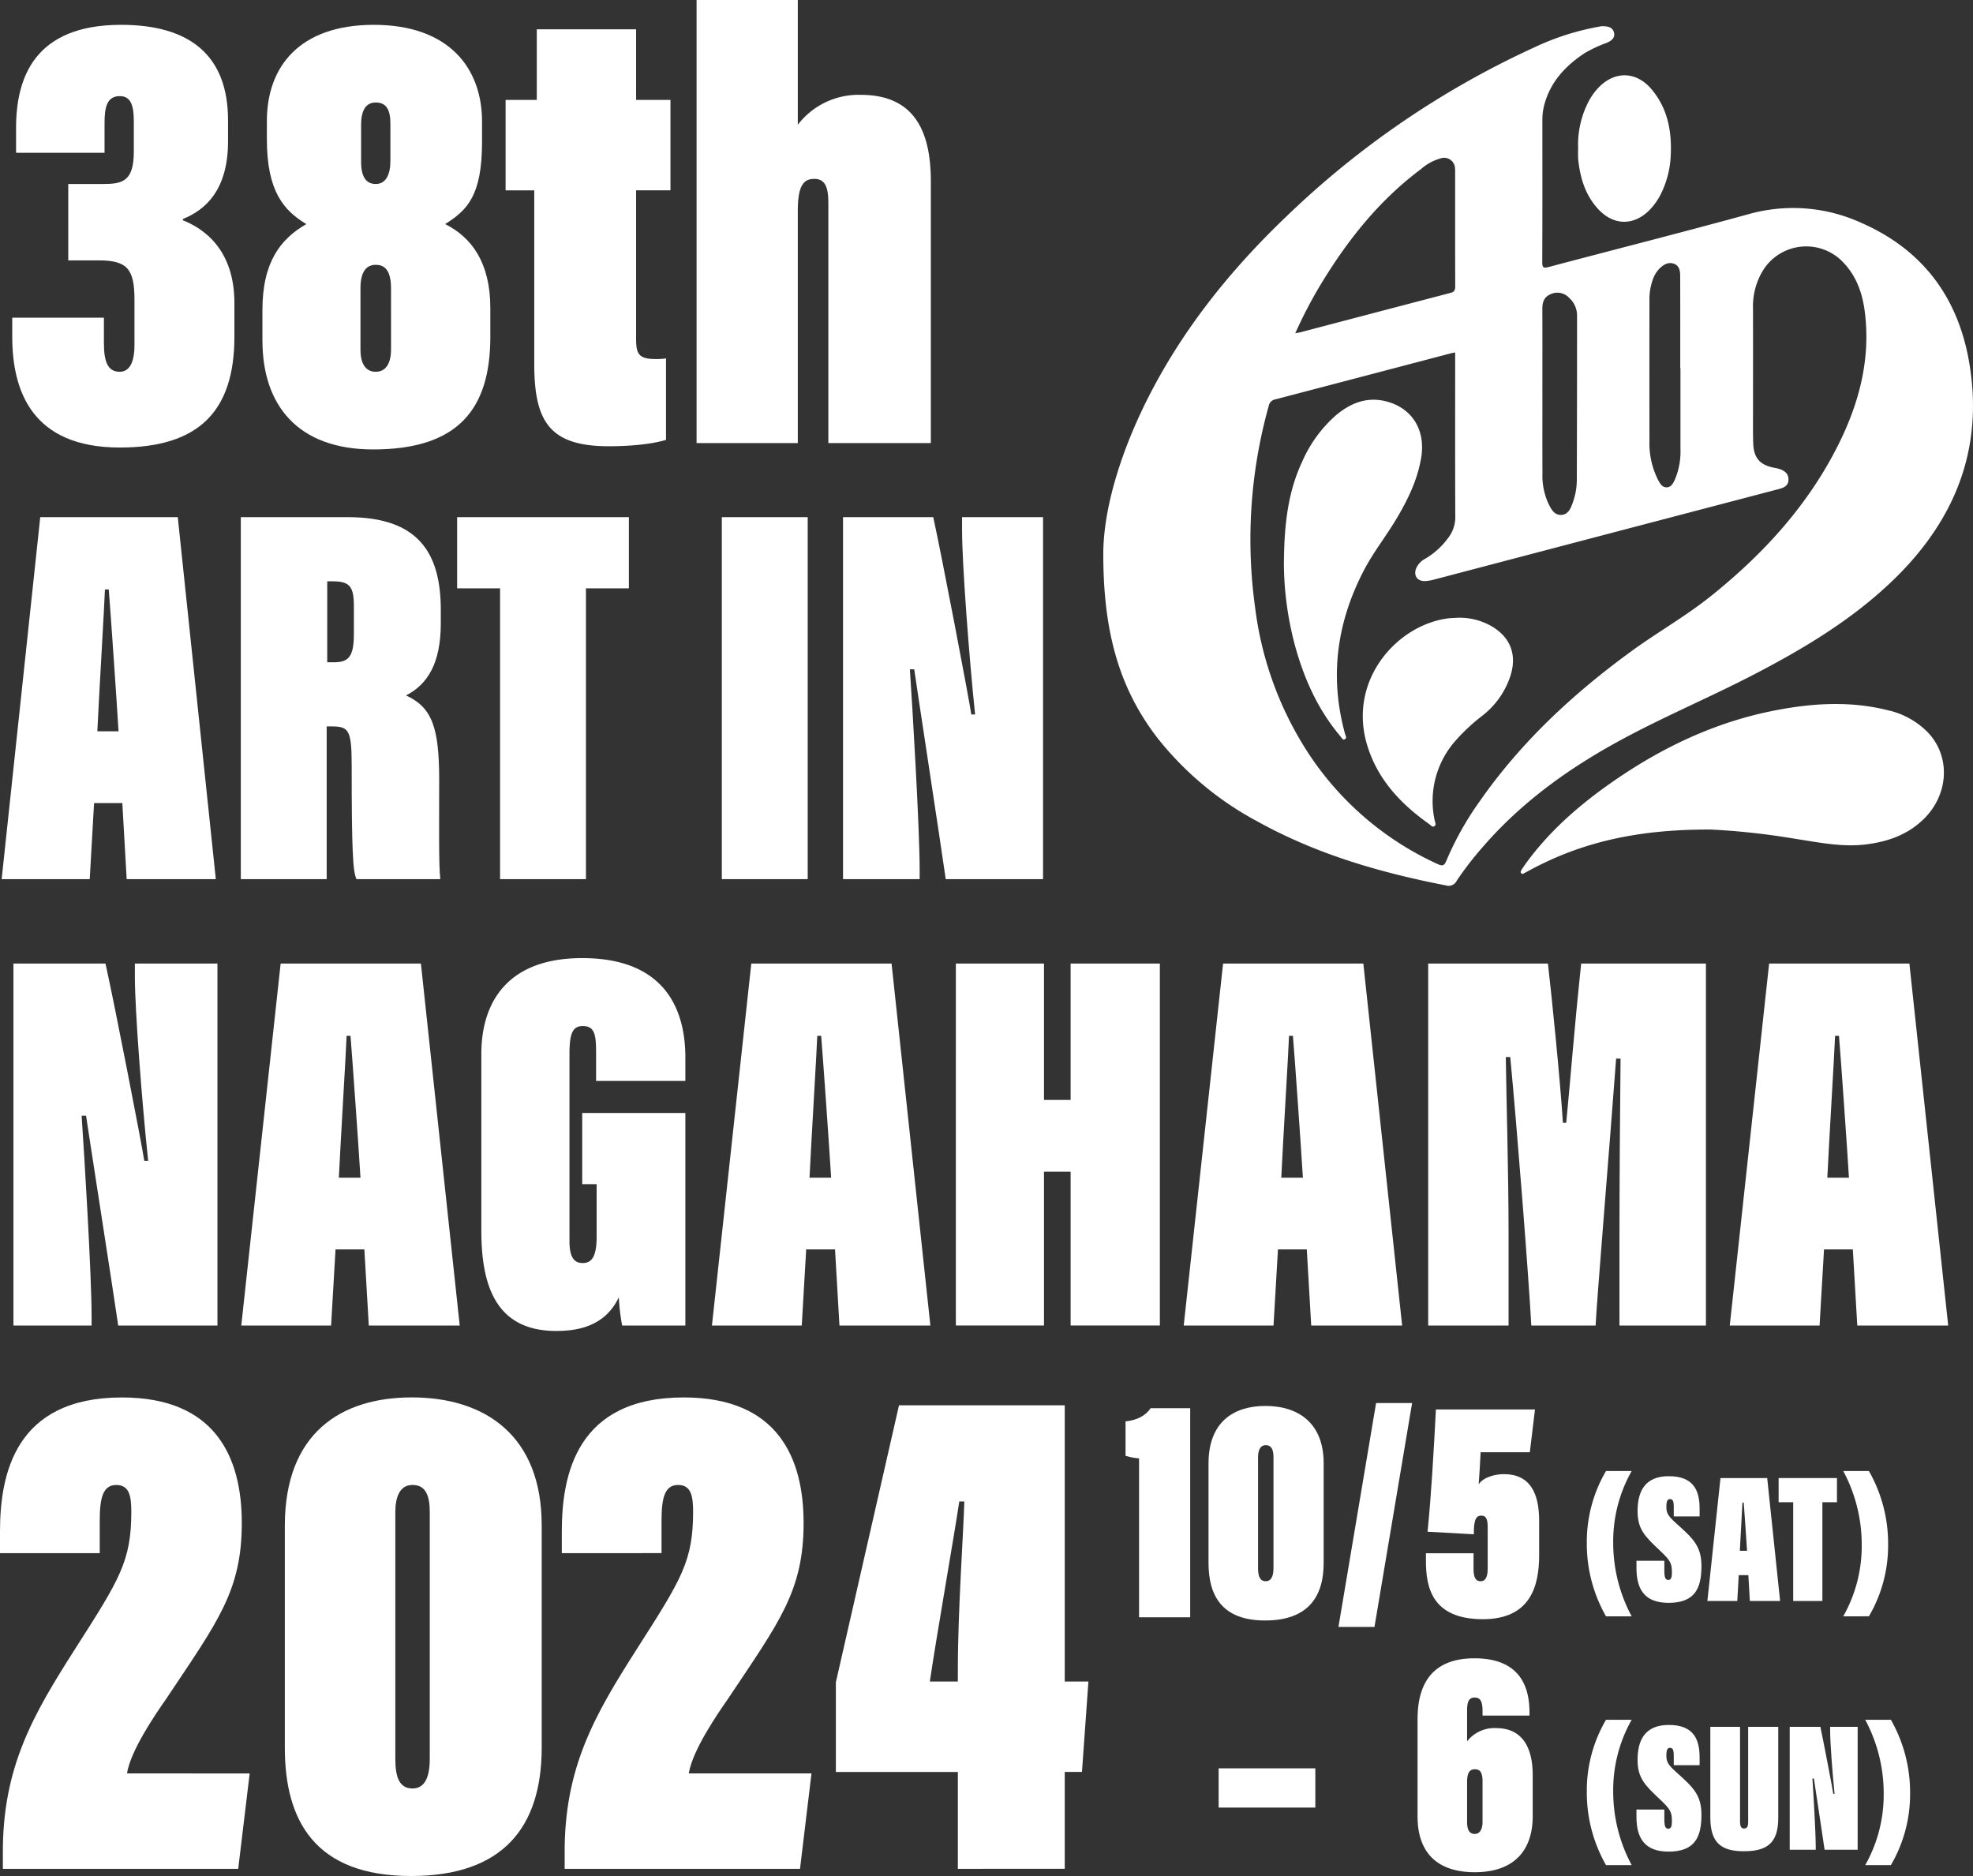 <svg id="グループ_1228" data-name="グループ 1228" xmlns="http://www.w3.org/2000/svg" xmlns:xlink="http://www.w3.org/1999/xlink" width="475.864" height="452.452" viewBox="0 0 475.864 452.452">
  <rect x="0" y="0" width="475.864" height="452.452" fill="#333333" stroke="none"/>
  <defs>
    <clipPath id="clip-path">
      <rect id="長方形_1329" data-name="長方形 1329" width="475.864" height="452.452" fill="none"/>
    </clipPath>
  </defs>
  <g id="グループ_1228-2" data-name="グループ 1228" clip-path="url(#clip-path)">
    <path id="パス_1617" data-name="パス 1617" d="M.692,450.721V447.26C.519,426.148,8.133,413.342,18.17,397.6c10.729-16.786,13.5-21.112,13.5-33.053,0-3.807-.519-6.4-3.634-6.4-3.288,0-3.981,3.288-3.981,8.652v7.788H0v-5.191c0-13.845,3.633-32.36,29.418-32.36,22.5,0,28.9,14.362,28.9,30.283,0,16.439-5.883,23.881-18.343,42.57-2.423,3.461-8.479,12.286-9.345,17.824H60.221l-2.769,23.016Z" fill="#fff"/>
    <path id="パス_1618" data-name="パス 1618" d="M130.653,367.831v53.646c0,19.381-9.518,30.975-31.5,30.975-23.189,0-30.456-13.325-30.456-30.975V368c0-22.5,13.67-30.975,30.629-30.975,17.825,0,31.322,9.344,31.322,30.8m-35.3-3.115v59.529c0,4.5,1.038,7.1,4.153,7.1,2.769,0,4.154-2.423,4.154-7.1V364.716c0-3.807-.866-6.576-4.154-6.576-3.115,0-4.153,2.942-4.153,6.576" fill="#fff"/>
    <path id="パス_1619" data-name="パス 1619" d="M136.19,450.721V447.26c-.173-21.112,7.441-33.918,17.478-49.665,10.729-16.786,13.5-21.112,13.5-33.053,0-3.807-.519-6.4-3.634-6.4-3.288,0-3.981,3.288-3.981,8.652v7.788H135.5v-5.191c0-13.845,3.633-32.36,29.418-32.36,22.5,0,28.9,14.362,28.9,30.283,0,16.439-5.883,23.881-18.343,42.57-2.423,3.461-8.479,12.286-9.345,17.824h29.592l-2.769,23.016Z" fill="#fff"/>
    <path id="パス_1620" data-name="パス 1620" d="M231.024,450.721V427.36H201.6V405.728l15.229-66.8h39.974v66.624h5.711l-1.558,21.8h-4.153v23.361Zm0-48.281c0-14.017,1.385-33.4,1.558-40.32H231.37c-1.384,9.172-5.71,33.745-7.1,43.435h6.749Z" fill="#fff"/>
    <path id="パス_1621" data-name="パス 1621" d="M22.69,193.679l-1.049,18.352H.4l9.307-87.3H42.877l9.176,87.3h-21.5l-1.049-18.352Zm5.9-17.3c-.393-6.686-1.966-29.495-2.359-34.214h-.918c-.131,3.8-1.442,25.693-1.835,34.214Z" fill="#fff"/>
    <path id="パス_1622" data-name="パス 1622" d="M78.793,175.2v36.836H58.081V124.726H83.9c17.041,0,22.416,8.651,22.416,22.416v3.146c0,9.832-3.277,14.813-8.389,17.435,6.292,2.884,8,7.733,8,20.449,0,10.488-.131,20.45.263,23.859H86c-.918-1.574-1.18-7.6-1.18-27.529,0-8.652-.787-9.307-4.981-9.307Zm.131-15.469H80.5c3.408,0,4.85-1.18,4.85-6.686v-6.947c0-4.85-1.18-5.9-5.243-5.9h-1.18Z" fill="#fff"/>
    <path id="パス_1623" data-name="パス 1623" d="M120.611,141.9H110.256V124.726h41.423V141.9H141.323v70.133H120.611Z" fill="#fff"/>
    <rect id="長方形_1327" data-name="長方形 1327" width="20.713" height="87.305" transform="translate(174.096 124.726)" fill="#fff"/>
    <path id="パス_1624" data-name="パス 1624" d="M203.329,212.031V124.726H225.09c2.1,9.57,8.651,43.914,9.176,47.585h.917c-1.442-13.764-3.146-36.311-3.146-44.439v-3.146h19.532v87.305H228.1c-1.048-7.473-7.21-47.717-7.6-50.6h-1.048c.655,9.7,2.359,38.41,2.359,48.5v2.1Z" fill="#fff"/>
    <path id="パス_1625" data-name="パス 1625" d="M3.875,36.849V30.861c0-12.129,4.453-24.872,25.333-24.872C45.79,5.989,55,13.358,55,29.018v5.067c0,11.822-5.527,16.582-10.9,18.731v.307c5.066,2,12.435,7.063,12.435,19.96V81.22c0,17.963-8.6,26.714-27.636,26.714C7.714,107.934,2.954,94.27,2.954,81.22V76.614H25.062v6.141c0,4.76,1.076,6.909,3.839,6.909s3.532-3.224,3.532-6.294V72.315c0-7.369-1.689-9.519-8.6-9.519h-7.37V44.372h8.444c4.607,0,7.37-.614,7.37-7.83V29.326c0-3.685-.614-6.142-3.378-6.142-3.07,0-3.684,2.61-3.684,6.449v7.216Z" fill="#fff"/>
    <path id="パス_1626" data-name="パス 1626" d="M63.294,82.141V74.772c0-11.669,4.452-17.2,10.594-20.728-5.374-3.224-9.52-7.83-9.52-20.42V29.172c0-13.051,7.83-23.183,25.794-23.183,18.117,0,26.1,10.439,26.1,23.336v4.914c0,12.9-3.531,16.428-8.9,19.805,6.449,3.225,10.9,9.366,10.9,20.267V81.22c0,17.349-7.677,27.175-28.25,27.175-18.271,0-26.715-10.747-26.715-26.254m31.014,2.15V69.551c0-4.759-1.843-5.681-3.686-5.681s-3.684,1.076-3.684,5.681v14.74c0,3.838,1.535,5.373,3.684,5.373,2.3,0,3.686-1.842,3.686-5.373m-7.217-54.2V39c0,3.685,1.229,5.374,3.531,5.374,2.457,0,3.532-2.3,3.532-5.528V29.786c0-3.224-.921-5.067-3.532-5.067-2.149,0-3.531,1.536-3.531,5.374" fill="#fff"/>
    <path id="パス_1627" data-name="パス 1627" d="M121.945,24.1h7.522V7.063H153.42V24.1h8.29v21.8h-8.29V81.68c0,3.685.613,4.913,4.758,4.913a15.968,15.968,0,0,0,2.457-.153v19.652c-4.606,1.382-11.054,1.535-13.818,1.535-14.432,0-17.963-6.141-17.963-19.959V45.907h-6.909Z" fill="#fff"/>
    <path id="パス_1628" data-name="パス 1628" d="M192.419,0V30.093a18.439,18.439,0,0,1,15.2-7.216c12.9,0,16.889,8.751,16.889,20.88v63.1H199.789V49.131c0-3.378-.461-5.988-3.378-5.988-2.457,0-3.992,1.382-3.992,7.677v56.04H168.007V0Z" fill="#fff"/>
    <path id="パス_1629" data-name="パス 1629" d="M3.24,319.687V232.382h22.2c2.14,9.57,8.825,43.914,9.361,47.585h.935c-1.471-13.764-3.209-36.311-3.209-44.438v-3.147H52.446v87.305H28.511c-1.069-7.472-7.353-47.716-7.754-50.6h-1.07c.668,9.7,2.407,38.409,2.407,48.5v2.1Z" fill="#fff"/>
    <path id="パス_1630" data-name="パス 1630" d="M80.926,301.335l-1.07,18.352H58.195l9.493-87.3h33.83l9.36,87.3H88.949L87.88,301.335Zm6.017-17.3c-.4-6.686-2.006-29.494-2.407-34.214H83.6c-.134,3.8-1.47,25.693-1.872,34.214Z" fill="#fff"/>
    <path id="パス_1631" data-name="パス 1631" d="M165.3,319.687H150.054a50.279,50.279,0,0,1-.8-6.816c-3.343,7.078-10.028,8.127-15.109,8.127-14.842,0-18.051-11.4-18.051-24.251v-42.6c0-11.8,5.749-23.071,24.335-23.071,22.2,0,24.871,15.337,24.871,23.988V260.7H143.769v-6.686c0-4.326-.267-6.554-3.209-6.554-2.54,0-3.209,1.965-3.209,6.816v45.095c0,4.849,1.872,5.243,3.209,5.243,2.006,0,3.342-1.311,3.342-6.292V285.6h-3.476V268.431H165.3Z" fill="#fff"/>
    <path id="パス_1632" data-name="パス 1632" d="M194.443,301.335l-1.069,18.352H171.712l9.494-87.3h33.829l9.361,87.3h-21.93L201.4,301.335Zm6.018-17.3c-.4-6.686-2.006-29.494-2.407-34.214h-.936c-.134,3.8-1.471,25.693-1.872,34.214Z" fill="#fff"/>
    <path id="パス_1633" data-name="パス 1633" d="M230.543,232.383H251.8v32.9h6.418v-32.9h21.528v87.3H258.221v-37.1H251.8v37.1h-21.26Z" fill="#fff"/>
    <path id="パス_1634" data-name="パス 1634" d="M308.228,301.335l-1.07,18.352H285.5l9.494-87.3H328.82l9.36,87.3H316.251l-1.069-18.352Zm6.017-17.3c-.4-6.686-2.005-29.494-2.406-34.214H310.9c-.134,3.8-1.47,25.693-1.872,34.214Z" fill="#fff"/>
    <path id="パス_1635" data-name="パス 1635" d="M390.593,298.451c0-11.667.133-31.461.267-43.128h-1.07c-1.6,21.5-4.679,58.465-4.947,64.364H369.332c-.669-12.322-3.476-47.978-5.081-64.757h-1.069c.133,10.356.668,27.791.668,42.866v21.891H344.462v-87.3h28.882c.936,8.127,2.941,27.922,3.61,38.409h.8c1.2-12.322,1.738-20.581,3.61-38.409h30.085v87.3H390.593Z" fill="#fff"/>
    <path id="パス_1636" data-name="パス 1636" d="M439.93,301.335l-1.07,18.352H417.2l9.494-87.3h33.829l9.36,87.3H447.953l-1.069-18.352Zm6.017-17.3c-.4-6.686-2.005-29.494-2.406-34.214H442.6c-.134,3.8-1.47,25.693-1.872,34.214Z" fill="#fff"/>
    <path id="パス_1637" data-name="パス 1637" d="M274.726,390.05V351.728a15.074,15.074,0,0,1-3.258-.621v-8.3c2.947-.311,4.887-1.475,6.051-3.181h9.542V390.05Z" fill="#fff"/>
    <path id="パス_1638" data-name="パス 1638" d="M319.252,352.891v24.048c0,8.689-4.266,13.886-14.118,13.886-10.395,0-13.653-5.973-13.653-13.886v-23.97c0-10.085,6.128-13.886,13.73-13.886,7.99,0,14.041,4.188,14.041,13.808m-15.825-1.4v26.686c0,2.016.466,3.18,1.861,3.18,1.243,0,1.863-1.086,1.863-3.18V351.495c0-1.707-.388-2.948-1.863-2.948-1.395,0-1.861,1.318-1.861,2.948" fill="#fff"/>
    <path id="パス_1639" data-name="パス 1639" d="M322.819,392.377l9.076-53.992h8.689l-9.077,53.992Z" fill="#fff"/>
    <path id="パス_1640" data-name="パス 1640" d="M368.976,350.254H357.107c-.078,2.017-.311,5.662-.466,7.757,1.009-1.706,3.956-2.483,6.051-2.483,6.284,0,8.533,4.5,8.533,11.249v8.3c0,7.447-2.1,15.438-13.575,15.438-12.412,0-13.732-7.913-13.732-14.042v-1.862H355.4v3.724c0,1.707.31,3.025,1.707,3.025,1.241,0,1.706-1.164,1.706-3.025V368.251c0-2.25-.62-2.715-1.551-2.715-1.087,0-1.862.7-1.784,4.5l-11.172-.62c.854-8.3,1.475-19.084,2.018-29.479h23.893Z" fill="#fff"/>
    <path id="パス_1641" data-name="パス 1641" d="M393.539,354.783a34.429,34.429,0,0,0-4.453,17.365,37.455,37.455,0,0,0,4.453,17.676H387.35a35.266,35.266,0,0,1-4.631-17.721,33.72,33.72,0,0,1,4.631-17.32Z" fill="#fff"/>
    <path id="パス_1642" data-name="パス 1642" d="M401.421,376.423v2.4c0,1.781.312,2.226.979,2.226.624,0,.846-.623.846-1.736,0-2.227-.267-2.894-2.983-5.432-3.607-3.384-5.3-5.121-5.3-9.44,0-4.764,1.781-8.415,7.525-8.415,6.323,0,7.436,3.873,7.436,7.881v1.825h-6.233v-2.27c0-1.514-.268-1.915-.936-1.915-.534,0-.846.445-.846,1.781,0,1.559.268,2.182,2.493,4.186,4.052,3.606,5.967,5.476,5.967,10.2,0,5.432-1.647,8.86-7.926,8.86-5.61,0-7.747-3.072-7.747-8.371v-1.78Z" fill="#fff"/>
    <path id="パス_1643" data-name="パス 1643" d="M419.365,379.895l-.355,6.233H411.8l3.161-29.653h11.265l3.116,29.653h-7.3l-.356-6.233Zm2-5.878c-.134-2.271-.668-10.018-.8-11.62h-.311c-.044,1.291-.49,8.726-.623,11.62Z" fill="#fff"/>
    <path id="パス_1644" data-name="パス 1644" d="M432.5,362.307h-3.518v-5.832h14.07v5.832h-3.518v23.821H432.5Z" fill="#fff"/>
    <path id="パス_1645" data-name="パス 1645" d="M444.57,389.824a34.428,34.428,0,0,0,4.453-17.364,37.456,37.456,0,0,0-4.453-17.677h6.189A35.266,35.266,0,0,1,455.39,372.5a33.717,33.717,0,0,1-4.631,17.32Z" fill="#fff"/>
    <path id="パス_1646" data-name="パス 1646" d="M393.539,414.779a34.429,34.429,0,0,0-4.453,17.365,37.455,37.455,0,0,0,4.453,17.676H387.35a35.266,35.266,0,0,1-4.631-17.721,33.72,33.72,0,0,1,4.631-17.32Z" fill="#fff"/>
    <path id="パス_1647" data-name="パス 1647" d="M401.421,436.419v2.4c0,1.781.312,2.226.979,2.226.624,0,.846-.623.846-1.736,0-2.227-.267-2.894-2.983-5.432-3.607-3.384-5.3-5.121-5.3-9.44,0-4.764,1.781-8.415,7.525-8.415,6.323,0,7.436,3.873,7.436,7.881v1.825h-6.233v-2.27c0-1.514-.268-1.915-.936-1.915-.534,0-.846.445-.846,1.781,0,1.559.268,2.182,2.493,4.186,4.052,3.606,5.967,5.476,5.967,10.2,0,5.432-1.647,8.86-7.926,8.86-5.61,0-7.747-3.072-7.747-8.371v-1.78Z" fill="#fff"/>
    <path id="パス_1648" data-name="パス 1648" d="M419.678,416.471v22.886c0,1.068.268,1.647.936,1.647.8,0,1.024-.534,1.024-1.647V416.471h7.257v21.995c0,6.278-2.939,8.015-8.37,8.015-5.656,0-8.015-2.316-8.015-8.149V416.471Z" fill="#fff"/>
    <path id="パス_1649" data-name="パス 1649" d="M431.657,446.125V416.472h7.392c.712,3.25,2.938,14.915,3.116,16.162h.311c-.489-4.675-1.068-12.333-1.068-15.094v-1.068h6.634v29.653h-7.97c-.356-2.538-2.448-16.207-2.582-17.187h-.356c.222,3.3.8,13.046.8,16.474v.713Z" fill="#fff"/>
    <path id="パス_1650" data-name="パス 1650" d="M449.87,449.82a34.427,34.427,0,0,0,4.453-17.364,37.456,37.456,0,0,0-4.453-17.677h6.189A35.266,35.266,0,0,1,460.69,432.5a33.717,33.717,0,0,1-4.631,17.32Z" fill="#fff"/>
    <rect id="長方形_1328" data-name="長方形 1328" width="23.32" height="9.465" transform="translate(293.922 426.484)" fill="#fff"/>
    <path id="パス_1651" data-name="パス 1651" d="M357.57,413.755v-1.008c0-2.482-.543-3.335-1.939-3.335-1.474,0-1.785,1.241-1.785,3.18v7.369a8.4,8.4,0,0,1,6.982-3.18c6.9,0,8.844,5.508,8.844,11.326v9.93c0,7.99-4.267,13.5-13.964,13.5-9.386,0-13.808-5.042-13.808-13.42V414.609c0-8.533,3.568-14.661,13.731-14.661,11.869,0,13.265,8.067,13.265,13.11v.7Zm0,25.678v-9.852c0-2.25-.7-2.871-1.862-2.871-1.086,0-1.862.621-1.862,3.027v9.7c0,1.862.543,2.87,1.862,2.87,1.008,0,1.862-.852,1.862-2.87" fill="#fff"/>
    <path id="パス_1652" data-name="パス 1652" d="M266.1,133.523c.035-11.278,4.531-25.663,11.689-39.3,8.456-16.119,19.823-30.013,32.963-42.491a214.874,214.874,0,0,1,59.082-40.2,62.2,62.2,0,0,1,15.881-5.108,3.75,3.75,0,0,1,.586-.106c1.227.011,2.56.067,2.957,1.472s-.723,2.112-1.795,2.563a31.569,31.569,0,0,0-5.265,2.462c-4.676,3.087-8.3,6.99-9.76,12.567a13.962,13.962,0,0,0-.435,3.554c0,11.429.023,22.859-.03,34.289-.007,1.4.363,1.489,1.584,1.161,16.075-4.262,32.2-8.342,48.234-12.749a39.579,39.579,0,0,1,27.15,2.118c14.718,6.442,23.29,17.89,25.993,33.6,3.663,21.3-3.7,38.789-19.115,53.311-9.673,9.117-20.954,15.857-32.67,21.945-10.077,5.236-20.547,9.671-30.584,14.985-13.193,6.983-25.27,15.437-35.083,26.845a78.073,78.073,0,0,0-6.116,7.936,2.18,2.18,0,0,1-2.64,1.161c-15.822-3.072-31.174-7.518-45.363-15.377a76.821,76.821,0,0,1-24.289-20.293c-9.048-11.811-12.994-25.289-12.974-44.34M350.963,85c-.376.073-.619.106-.854.167q-21.238,5.583-42.483,11.146a1.958,1.958,0,0,0-1.626,1.6,119.44,119.44,0,0,0-3.3,48.466A83.083,83.083,0,0,0,314.48,179.96,73.893,73.893,0,0,0,346.8,208.42c1.131.519,1.57.336,2.036-.806a74.1,74.1,0,0,1,7.849-14.074c10.042-14.488,22.758-26.282,36.941-36.593,6.252-4.541,13.007-8.358,19.052-13.206,12.8-10.266,23.656-22.156,30.957-37,4.84-9.84,7.5-20.165,6.17-31.235-.528-4.435-1.872-8.571-4.98-11.943a12.279,12.279,0,0,0-19.559,1.568A16.593,16.593,0,0,0,422.8,74.24c.028,7.886.006,15.774.01,23.662,0,3-.045,5.992.045,8.985.106,3.574,1.634,5.28,5.1,5.938a10,10,0,0,1,1.161.264c1.29.4,2.271,1.14,2.246,2.62s-1.141,1.926-2.377,2.252q-41.472,10.876-82.94,21.775a10.568,10.568,0,0,1-2.348.408c-1.946.057-2.878-1.449-2.062-3.233a4.9,4.9,0,0,1,2.171-2.195,18.262,18.262,0,0,0,5.492-5.01,8.1,8.1,0,0,0,1.7-5.128c-.054-12.63-.028-25.259-.028-37.888Zm-38.546-4.634c.643-.121.981-.163,1.308-.249q18.059-4.752,36.117-9.478c1.022-.265,1.142-.771,1.139-1.671-.029-9.033-.017-18.068-.019-27.1a9.964,9.964,0,0,0-.033-1.2,2.621,2.621,0,0,0-3.46-2.477,12.258,12.258,0,0,0-4.807,2.64c-9.536,7.122-16.91,16.165-23.154,26.2a109.273,109.273,0,0,0-7.1,13.336ZM372.01,94.585c0,6.533-.016,13.066.008,19.6a16.121,16.121,0,0,0,1.442,7.266c.647,1.3,1.373,2.778,3.042,2.737,1.78-.045,2.358-1.651,2.865-3.063a16.212,16.212,0,0,0,.941-5.427q.064-19.824.059-39.647a5.706,5.706,0,0,0-1.923-4.231,3.852,3.852,0,0,0-4.535-.83c-1.552.69-1.923,1.965-1.915,3.544.032,6.685.012,13.368.012,20.051Zm33.3-5.817h-.055c0-7.386.015-14.771-.015-22.157,0-1.209-.158-2.527-1.508-3-1.444-.506-2.611.27-3.59,1.267a7.258,7.258,0,0,0-1.555,2.7,14.041,14.041,0,0,0-.761,4.852q-.021,16.992,0,33.986a19.551,19.551,0,0,0,2.043,9.254c.465.879,1.005,1.911,2.14,1.866s1.591-1.081,2.006-2a17.273,17.273,0,0,0,1.291-7.3q0-9.728,0-19.464Z" fill="#fff"/>
    <path id="パス_1653" data-name="パス 1653" d="M412.63,200.071c-17.892-.085-31.557,3.136-44.285,10.138-.261.141-.526.282-.793.423-.223.113-.454.233-.661-.026a.568.568,0,0,1,.012-.7c.374-.588.758-1.172,1.169-1.736,5.808-7.96,13.154-14.293,21.2-19.854,11.672-8.068,24.3-14.072,38.284-16.868,9.213-1.842,18.481-2.48,27.731-.162a19.365,19.365,0,0,1,9.786,5.453c5.507,5.914,4.921,15.136-1.355,21.051-3.782,3.566-8.406,5.185-13.47,5.841-5.944.77-11.715-.492-17.521-1.373a172.331,172.331,0,0,0-20.092-2.19" fill="#fff"/>
    <path id="パス_1654" data-name="パス 1654" d="M380.63,35.893a22.665,22.665,0,0,1,2.437-11.258,14.91,14.91,0,0,1,2.291-3.308c3.918-4.257,9.219-4.24,12.963.186,3.932,4.646,4.936,10.222,4.636,16.11a22.972,22.972,0,0,1-1.944,8.244,15.918,15.918,0,0,1-3.1,4.723c-3.772,3.866-8.649,3.877-12.355-.063-3.18-3.38-4.445-7.592-4.915-12.093a24.47,24.47,0,0,1-.013-2.541" fill="#fff"/>
    <path id="パス_1655" data-name="パス 1655" d="M309.665,135.835c.067-8.976.882-17.018,4.435-24.55a31.705,31.705,0,0,1,8.132-11.145c3.485-2.916,7.409-4.512,12.039-3.352,6.308,1.585,9.61,6.915,8.5,13.594-.893,5.409-3.263,10.214-6.032,14.854-2.475,4.15-5.5,7.946-7.746,12.251-6.587,12.6-8.383,25.728-4.581,39.519.124.453.517,1.03-.1,1.307-.489.22-.74-.4-1.01-.717-5.415-6.4-8.755-13.852-10.957-21.861a78.083,78.083,0,0,1-2.686-19.9" fill="#fff"/>
    <path id="パス_1656" data-name="パス 1656" d="M351.721,148.98a15.564,15.564,0,0,1,7.759,1.9c4.711,2.6,6.458,6.886,4.848,12.029a20,20,0,0,1-6.872,9.754,45.183,45.183,0,0,0-6.732,6.361,21.938,21.938,0,0,0-4.709,18.773c.092.508.495,1.152-.1,1.491-.484.277-.889-.316-1.275-.586-6.737-4.772-12.228-10.56-14.784-18.631-4.964-15.664,6.758-29.064,19.028-30.884.934-.143,1.889-.143,2.834-.208" fill="#fff"/>
  </g>
</svg>
